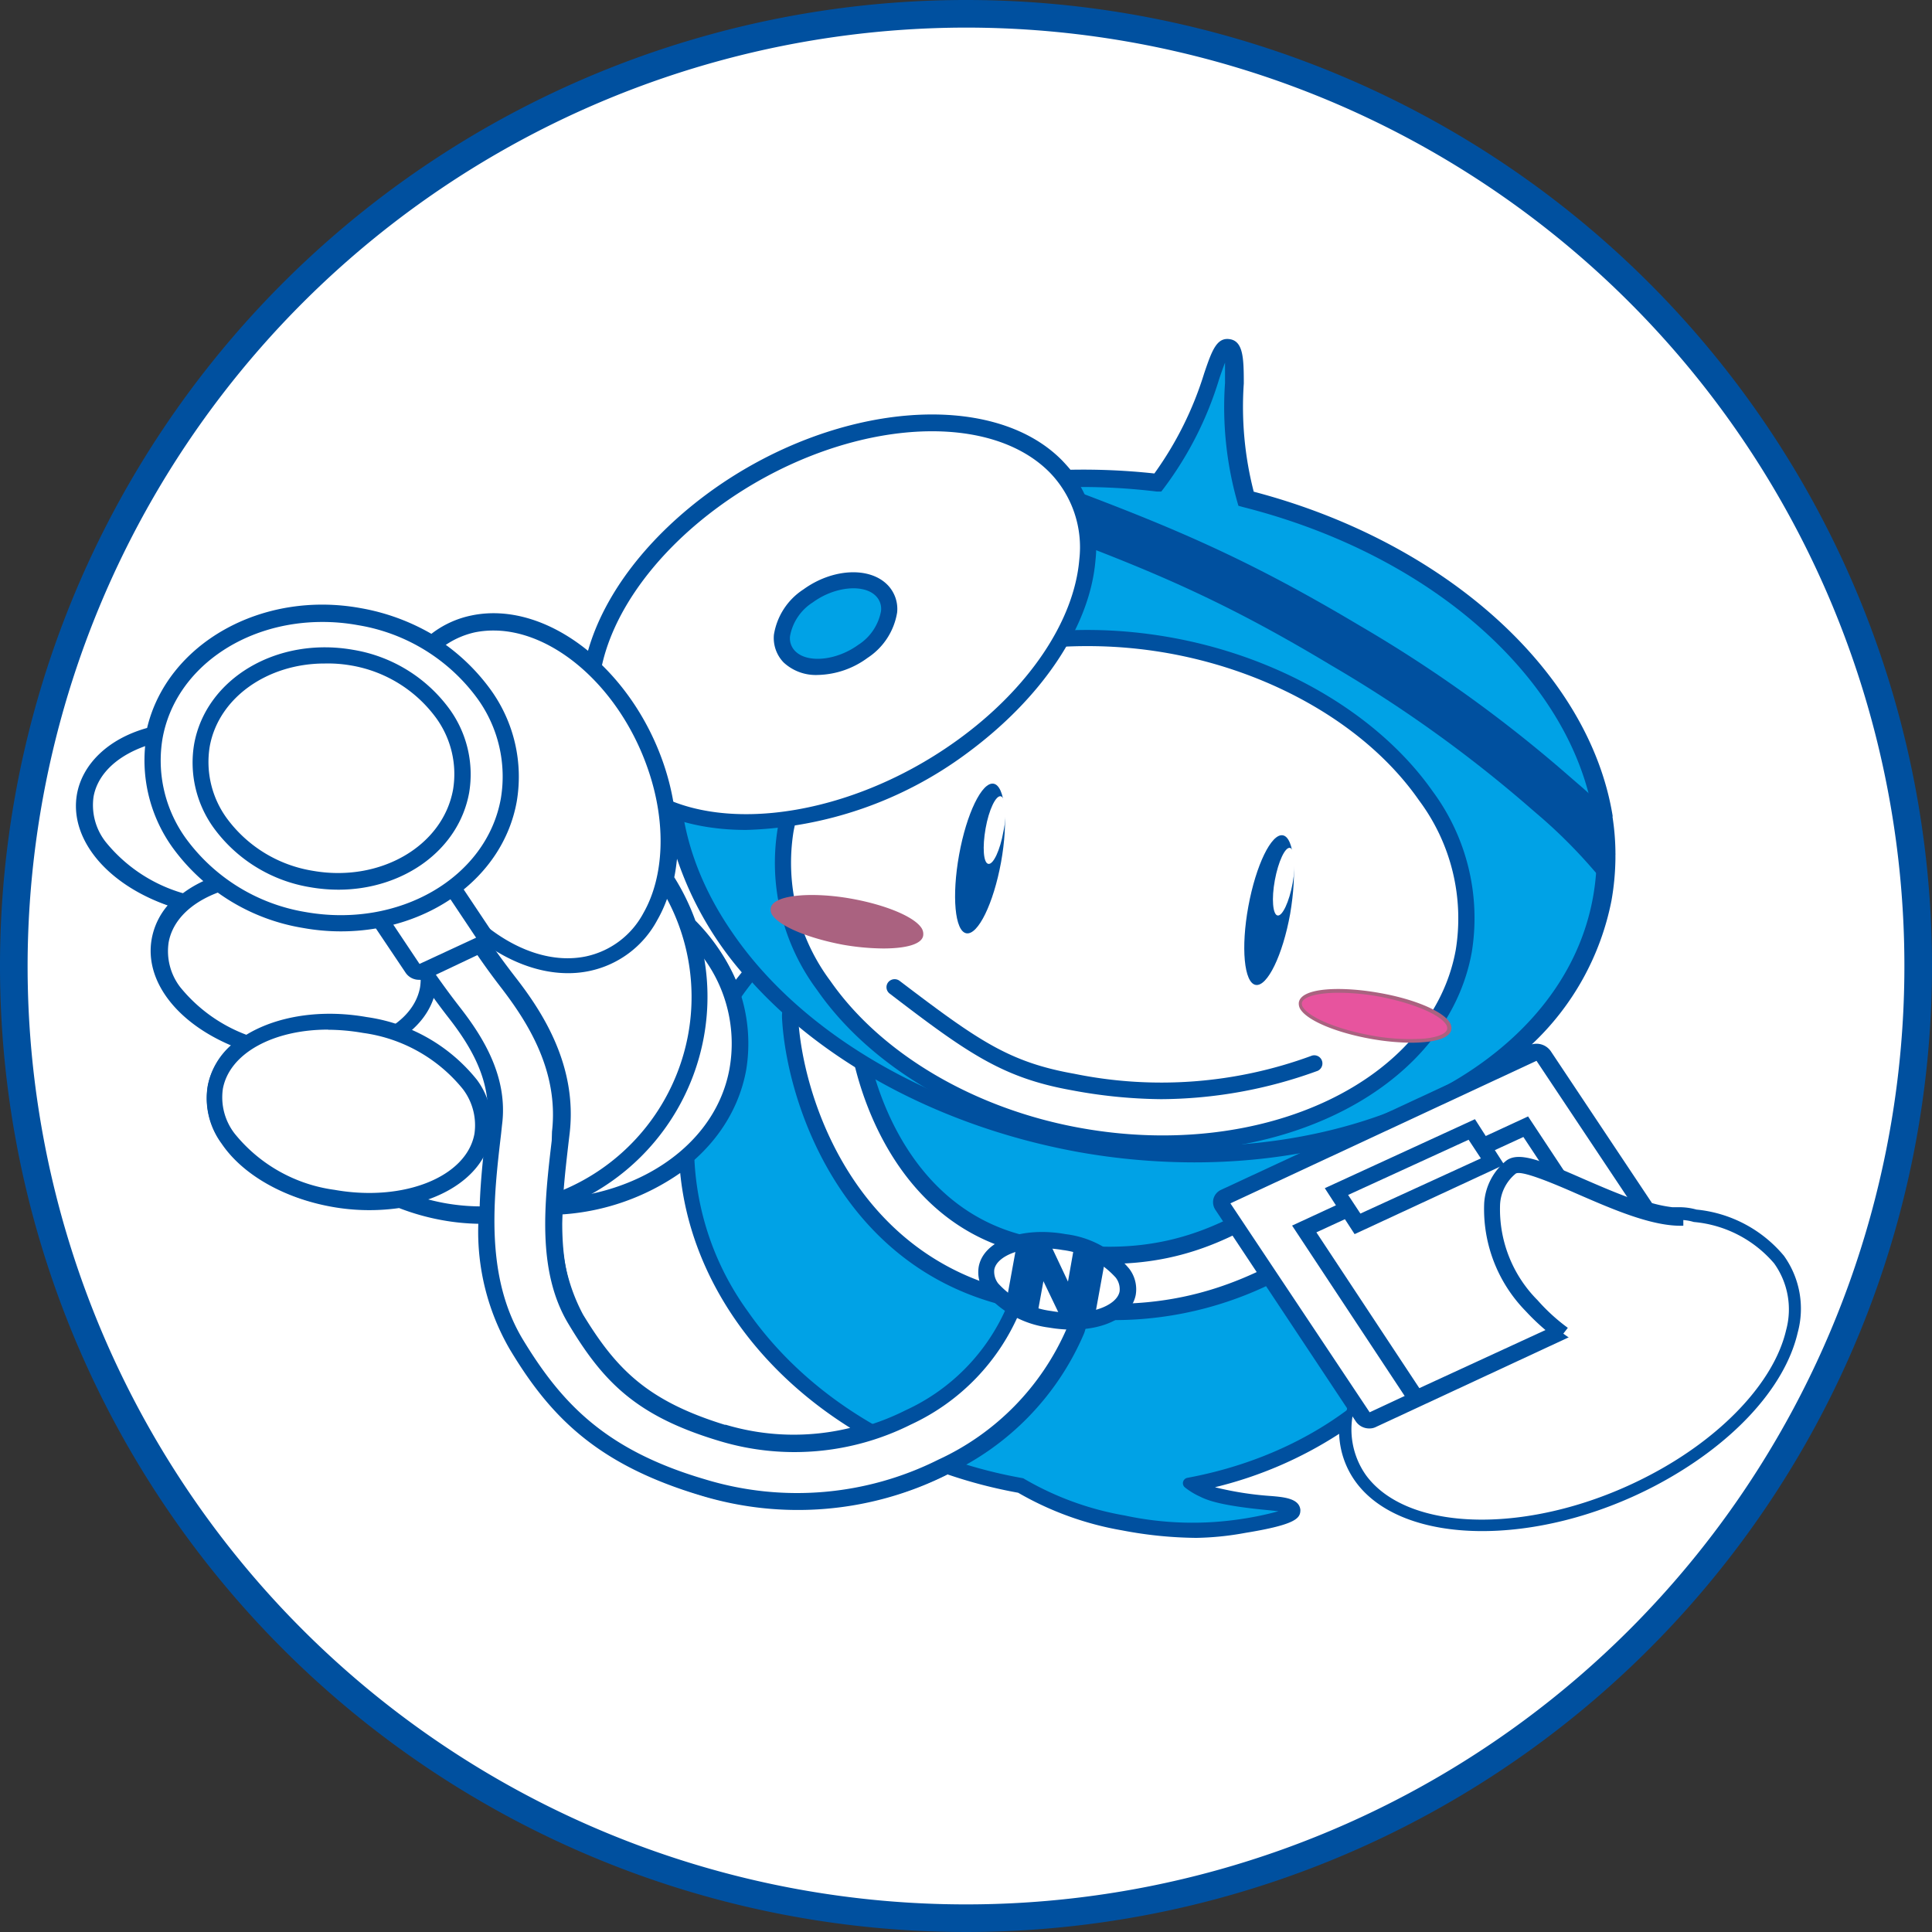 <svg xmlns="http://www.w3.org/2000/svg" viewBox="0 0 140 140"><rect x="0" y="0" width="140" height="140" fill="#333333" stroke="none"/><defs><style>.cls-1{fill:#fff;}.cls-2{fill:#00509f;}.cls-3{fill:#00a2e6;}.cls-4{fill:#aa6280;}.cls-5{fill:#e7549e;}</style></defs><g id="レイヤー_2" data-name="レイヤー 2"><g id="イラスト"><circle class="cls-1" cx="70" cy="70" r="69"/><path class="cls-2" d="M70,2A68,68,0,1,1,2,70,68.07,68.07,0,0,1,70,2m0-2a70,70,0,1,0,70,70A70,70,0,0,0,70,0Z"/><path class="cls-2" d="M86.69,111.44a29.67,29.67,0,0,1-5.36-.54,22.76,22.76,0,0,1-7.55-2.73,35,35,0,0,1-5.12-1.33l-.11.06a24.12,24.12,0,0,1-17.7,1.49c-7.59-2.25-11-5.75-13.93-10.65a17,17,0,0,1-2.26-9.06,16.26,16.26,0,0,1-2.61-.26,16.92,16.92,0,0,1-3.13-.88,15.35,15.35,0,0,1-4.87-.09c-3.47-.62-6.48-2.33-8-4.59a5.54,5.54,0,0,1-1-4.17,5.26,5.26,0,0,1,1.68-2.94C12.73,74.05,10.44,71,11,68a5.12,5.12,0,0,1,1.15-2.39C7.71,64.05,5,60.76,5.58,57.53c.4-2.18,2.28-4,5.08-4.78,1.45-6.09,8.29-10,15.49-8.68a15.58,15.58,0,0,1,5.11,1.86,7.05,7.05,0,0,1,2.9-1.33c2.72-.57,5.75.36,8.45,2.56C43.79,43,47,38.85,51.54,35.57c8.91-6.41,20.32-7.4,25.43-2.2.2.21.4.43.6.67a47.74,47.74,0,0,1,6.08.27,25,25,0,0,0,3.61-7.26c.56-1.65.91-2.63,1.87-2.47s1,1.39,1,3.21a24.67,24.67,0,0,0,.72,7.84c13.87,3.64,24.27,13,26,23.44a.28.28,0,0,1,0,.13,17.79,17.79,0,0,1,.21,2.48l0,.15a.49.49,0,0,1,0,.12l0,.28a18.62,18.62,0,0,1-.29,3.05A19.41,19.41,0,0,1,111,75.68a1.26,1.26,0,0,1,1.38.5l7.33,11a9.46,9.46,0,0,0,1.48.3h.41a4.58,4.58,0,0,1,1.33.17A9.44,9.44,0,0,1,129.27,91a6.58,6.58,0,0,1,1,5.56c-.94,4.06-4.82,8.22-10.38,11.13-8.53,4.45-18.23,4.33-21.63-.28a6.28,6.28,0,0,1-1.22-3.51,29.14,29.14,0,0,1-9,3.87,23.44,23.44,0,0,0,4.11.64c.92.08,2,.18,2.08,1,0,.59-.25,1.06-4,1.67A21.21,21.21,0,0,1,86.69,111.44Zm-18.07-6a.64.64,0,0,1,.2,0,33.79,33.79,0,0,0,5.32,1.39.72.72,0,0,1,.24.1,21.56,21.56,0,0,0,7.18,2.61,22.83,22.83,0,0,0,8.5.23l.92-.17a13.05,13.05,0,0,1-4.13-.88,5.28,5.28,0,0,1-1.16-.71.66.66,0,0,1,.3-1.17,28,28,0,0,0,11.42-4.82.67.67,0,0,1,.74,0,.68.68,0,0,1,.31.68,5.1,5.1,0,0,0,.89,3.94c3,4.1,12,4,19.94-.11,5.15-2.69,8.87-6.62,9.7-10.25a5.22,5.22,0,0,0-.79-4.47h0A8.23,8.23,0,0,0,122.68,89l-.1,0a3.69,3.69,0,0,0-1-.13,5.28,5.28,0,0,1-.56,0,12.78,12.78,0,0,1-2-.41.67.67,0,0,1-.37-.27L111.32,77,106,79.46a.66.66,0,0,1-.62-1.17c5.52-3.26,9.09-8,10-13.25a17,17,0,0,0,.27-2.86v-.42a19.08,19.08,0,0,0-.2-2.31h0a.64.64,0,0,1,0-.07c-1.58-10-11.77-19.1-25.36-22.55a.67.67,0,0,1-.47-.45,25.42,25.42,0,0,1-.88-8.62c0-.35,0-.71,0-1-.09.25-.19.52-.27.77a25.69,25.69,0,0,1-4,7.94.68.68,0,0,1-.6.26,46,46,0,0,0-6.62-.3.66.66,0,0,1-.55-.27A7.93,7.93,0,0,0,76,34.3c-4.67-4.75-15.3-3.7-23.7,2.35-4.69,3.37-7.85,7.7-8.67,11.87a.69.69,0,0,1-.45.51.69.69,0,0,1-.66-.15c-2.58-2.43-5.53-3.52-8.1-3a5.79,5.79,0,0,0-2.68,1.35.68.68,0,0,1-.8.06,14.25,14.25,0,0,0-5.05-1.93c-6.64-1.18-12.93,2.42-14,8a.66.66,0,0,1-.48.51c-2.51.65-4.19,2.09-4.51,3.85-.5,2.74,2.38,5.72,6.69,6.91a.66.66,0,0,1,.47.5.68.68,0,0,1-.23.66,4,4,0,0,0-1.52,2.41c-.47,2.54,2,5.35,5.9,6.67a.66.66,0,0,1,.15,1.19,4.34,4.34,0,0,0-2.08,2.82,4.23,4.23,0,0,0,.82,3.17,11.17,11.17,0,0,0,7.19,4,13.49,13.49,0,0,0,4.61,0,.73.73,0,0,1,.36,0,15,15,0,0,0,6.06,1.11.7.7,0,0,1,.48.2A.66.66,0,0,1,36,88a16.32,16.32,0,0,0,2.07,9c2.81,4.63,6,7.93,13.17,10.07A22.8,22.8,0,0,0,68,105.7l.29-.15A.81.81,0,0,1,68.62,105.46Zm-11.07-.14a18.72,18.72,0,0,1-5.36-.8h0c-6.08-1.81-8.51-4.29-11.08-8.53-1.31-2.16-1.83-4.89-1.67-8.61a.67.67,0,0,1,.64-.63,15.19,15.19,0,0,0,9.36-3.58.66.66,0,0,1,1.1.48c.22,7.68,5.1,15,13.07,19.47a.67.67,0,0,1-.12,1.22A18.91,18.91,0,0,1,57.55,105.32Zm-5-2.07a17.21,17.21,0,0,0,9.06.24C54.47,99,50,92.22,49.29,85a16.91,16.91,0,0,1-8.54,3,13.18,13.18,0,0,0,1.5,7.26c2.4,3.94,4.65,6.26,10.32,8Zm.57-30.19h-.09a.66.66,0,0,1-.54-.46,12.64,12.64,0,0,0-3.17-5.06.72.72,0,0,1-.16-.25,14.7,14.7,0,0,0-1.59-3.23.66.66,0,0,1-.09-.51,13.34,13.34,0,0,0,.11-4.94.66.66,0,0,1,.9-.72c.21.08.43.17.65.24a.68.68,0,0,1,.44.54A22,22,0,0,0,55.12,70a.67.67,0,0,1,0,.87,17.81,17.81,0,0,0-1.43,1.9A.7.7,0,0,1,53.14,73.06Zm-2.75-6.35A14.15,14.15,0,0,1,53.32,71l.43-.54a24.73,24.73,0,0,1-4.69-8.23c-.05.46-.11.9-.2,1.34A16.38,16.38,0,0,1,50.39,66.71Z"/><path class="cls-3" d="M86.11,107.55c10.27-1.91,18.39-8.65,20.06-17.85,2.29-12.62-8.38-25.08-23.84-27.84S52.47,67.09,50.18,79.7,58.56,104.78,74,107.54a22,22,0,0,0,7.42,2.71,23.76,23.76,0,0,0,8.72.23c1.82-.3,5.48-1.06,2-1.38s-4.48-.71-5-.94A5,5,0,0,1,86.11,107.55Z"/><path class="cls-2" d="M86.69,111.16a30.69,30.69,0,0,1-5.31-.52,22.46,22.46,0,0,1-7.5-2.73c-8.52-1.54-15.93-6.06-20.35-12.43a21.15,21.15,0,0,1-3.74-15.85c2.33-12.8,17-20.95,32.6-18.16,8.55,1.53,16,6.06,20.43,12.44a21.12,21.12,0,0,1,3.73,15.86c-1.59,8.77-9.16,15.75-19.42,18l.14.06c.48.21,1.38.59,4.89.91,1.2.11,1.81.25,1.83.76,0,.33,0,.77-3.76,1.39A20.89,20.89,0,0,1,86.69,111.16ZM76.24,61.71c-12.79,0-23.73,7.33-25.68,18.06A20.4,20.4,0,0,0,54.17,95c4.32,6.21,11.58,10.63,19.92,12.11a.35.35,0,0,1,.14.06,21.8,21.8,0,0,0,7.28,2.65,23.41,23.41,0,0,0,8.59.23,22.13,22.13,0,0,0,2.54-.54l-.55-.06c-3.63-.33-4.61-.74-5.13-1a5.14,5.14,0,0,1-1.1-.67.39.39,0,0,1-.13-.4.4.4,0,0,1,.31-.29c10.41-1.93,18.16-8.81,19.74-17.53a20.31,20.31,0,0,0-3.61-15.27C97.86,68.15,90.6,63.73,82.26,62.25A33.68,33.68,0,0,0,76.24,61.71Zm17.06,48h0Z"/><path class="cls-1" d="M59.52,71.72a2.09,2.09,0,0,0-2.27,2c.31,5.72,4,17.31,15.65,20.27,10.72,2.72,17-.56,20.39-2.31l1-.53a1.89,1.89,0,0,0,.79-2.83,2.6,2.6,0,0,0-3.22-.8l-1.22.61c-3,1.55-7.94,4.14-16.65,1.93-9.27-2.36-11.81-12.58-12-16.31A2.4,2.4,0,0,0,59.52,71.72Z"/><path class="cls-2" d="M80.75,95.66a32.47,32.47,0,0,1-8-1.06c-12-3-15.77-14.94-16.08-20.81A2.34,2.34,0,0,1,57.34,72a3,3,0,0,1,2.16-.89h0a3,3,0,0,1,3.07,2.62c.19,3.62,2.65,13.51,11.58,15.78,8.49,2.15,13.34-.37,16.23-1.88L91.63,87a3.21,3.21,0,0,1,4,1A2.4,2.4,0,0,1,96,90a2.64,2.64,0,0,1-1.39,1.7l-1,.53A25.91,25.91,0,0,1,80.75,95.66ZM59.5,72.31a1.83,1.83,0,0,0-1.32.51,1.18,1.18,0,0,0-.34.91c.29,5.57,3.85,16.85,15.2,19.73,10.5,2.66,16.67-.54,20-2.26l1-.53a1.49,1.49,0,0,0,.79-.94,1.28,1.28,0,0,0-.21-1,2,2,0,0,0-2.48-.62l-1.22.61c-3,1.59-8.13,4.24-17.06,2-9.62-2.44-12.25-13-12.46-16.84a1.8,1.8,0,0,0-1.9-1.51h0Z"/><path class="cls-1" d="M128.73,91.43a8.82,8.82,0,0,0-5.95-3.11,3.74,3.74,0,0,0-1.16-.16c-4.12.1-10.7-4.64-12.12-3.63s-1.88,3.63-.78,6.42l-.77.39c-8.26,4.31-12.35,11.35-9.13,15.71s12.52,4.39,20.78.08S132,95.78,128.73,91.43Z"/><path class="cls-2" d="M107.41,110.55c-3.88,0-7.11-1.13-8.77-3.37a6.17,6.17,0,0,1-1-5.2c.9-3.88,4.79-8,10.16-10.83.19-.11.39-.21.59-.31-1-2.72-.64-5.38.93-6.49.78-.56,2.63.27,5,1.32s5.06,2.27,7.14,2.27h.22a4,4,0,0,1,1.13.17,9,9,0,0,1,6.07,3.18,6.17,6.17,0,0,1,1,5.2c-.9,3.88-4.79,8-10.16,10.83A27.18,27.18,0,0,1,107.41,110.55Zm2.64-25.95a.72.72,0,0,0-.42.11c-1.44,1-1.73,3.56-.7,6.16l.07.2-.19.08-.76.39c-5.25,2.74-9.06,6.78-9.92,10.54a5.74,5.74,0,0,0,.87,4.84c3.15,4.26,12.34,4.27,20.5,0,5.26-2.74,9.06-6.78,9.93-10.54a5.72,5.72,0,0,0-.87-4.83h0a8.65,8.65,0,0,0-5.82-3,3.6,3.6,0,0,0-1.12-.15c-2.18.06-5-1.21-7.46-2.31A14.38,14.38,0,0,0,110.05,84.6Z"/><path class="cls-3" d="M90.28,36.18c16.68,4.23,28,16.69,25.79,29-2.38,13.1-19.32,21-37.82,17.74S46.66,66.3,49,53.19C51.3,40.78,66.61,33,84,35,87.82,30.06,88,25.06,89,25.23,90.17,25.44,88.47,30.17,90.28,36.18Z"/><path class="cls-2" d="M86.55,84.23a48,48,0,0,1-8.41-.75c-11-2-20.69-7.63-25.92-15.16-3.38-4.87-4.68-10.13-3.75-15.23,2.3-12.65,17.42-20.65,35.22-18.7a24.74,24.74,0,0,0,3.64-7.31c.55-1.61.89-2.57,1.78-2.42s1,1.35.9,3.13a24.3,24.3,0,0,0,.74,7.9c17,4.45,28.16,17.12,25.9,29.57C114.58,76.63,101.84,84.23,86.55,84.23Zm-8-48.94c-14.78,0-27,7.34-29,18-.87,4.78.36,9.75,3.56,14.35,5,7.28,14.46,12.77,25.17,14.68,18.16,3.24,34.83-4.51,37.15-17.28,2.17-11.92-8.74-24.09-25.37-28.3l-.32-.09-.09-.31a25.29,25.29,0,0,1-.88-8.6c0-.51,0-1.06,0-1.46-.13.33-.28.76-.42,1.17a25.42,25.42,0,0,1-4,7.91l-.2.26-.32,0A45.44,45.44,0,0,0,78.6,35.29Z"/><path class="cls-1" d="M106.07,68.93c-1.79,9.83-14.23,15.82-27.81,13.4S55.14,70,56.92,60.16,71.16,44.35,84.73,46.77,107.85,59.12,106.07,68.93Z"/><path class="cls-2" d="M84.23,83.45a34.34,34.34,0,0,1-6.07-.55c-8-1.42-15.09-5.6-18.95-11.16a15.41,15.41,0,0,1-2.86-11.68C58.19,49.94,71,43.72,84.83,46.19c8,1.43,15.1,5.61,19,11.17A15.43,15.43,0,0,1,106.65,69h0C105.08,77.66,95.58,83.45,84.23,83.45ZM78.74,46.82C68,46.82,59,52.21,57.5,60.27a14.29,14.29,0,0,0,2.67,10.81c3.69,5.3,10.49,9.3,18.2,10.67,13.23,2.36,25.4-3.43,27.12-12.92A14.28,14.28,0,0,0,102.83,58c-3.69-5.31-10.5-9.3-18.2-10.67A33.32,33.32,0,0,0,78.74,46.82Z"/><path class="cls-2" d="M72.22,35.3A1.17,1.17,0,0,0,73,36.83c9.66,3.57,15.11,5.67,23.76,10.88a96.16,96.16,0,0,1,14.61,10.48l.79.68a37.45,37.45,0,0,1,3.55,3.55l.58.67.08-1.19-.11-1.14-.12-1.49c-.63-.64-1.38-1.36-2.16-2l-.76-.65a98.29,98.29,0,0,0-15-10.77C89.34,40.49,83.79,38.34,74,34.7A1.37,1.37,0,0,0,72.22,35.3Z"/><path class="cls-2" d="M116.78,64.54l-1.51-1.73a37.33,37.33,0,0,0-3.49-3.49l-.79-.68A94.9,94.9,0,0,0,96.46,48.21c-8.62-5.18-14-7.28-23.66-10.83a2,2,0,0,1-1.13-1.05,1.6,1.6,0,0,1,0-1.27,2,2,0,0,1,2.47-.9C84,37.8,89.58,40,98.52,45.33a98.36,98.36,0,0,1,15.09,10.83l.75.65c.67.57,1.41,1.26,2.2,2l.15.15.25,2.88ZM73.41,35.19a.71.71,0,0,0-.66.35h0a.44.44,0,0,0,0,.34.81.81,0,0,0,.45.4C82.9,39.86,88.36,42,97.06,47.21a96.42,96.42,0,0,1,14.7,10.54l.78.68a34.69,34.69,0,0,1,3.21,3.16l-.18-2.06c-.7-.7-1.36-1.32-2-1.83l-.76-.65A97.59,97.59,0,0,0,97.92,46.34C89.06,41,83.54,38.87,73.74,35.25A1,1,0,0,0,73.41,35.19Z"/><path class="cls-1" d="M51.93,36.11c-8.67,6.24-11.72,15.33-6.82,20.31s15.9,4,24.57-2.28,11.71-15.33,6.81-20.31S60.59,29.87,51.93,36.11Z"/><path class="cls-2" d="M54.07,60.14c-3.82,0-7.18-1.09-9.37-3.31a8.91,8.91,0,0,1-2.47-7.23c.41-4.82,3.9-10,9.36-14h0c8.88-6.39,20.24-7.38,25.32-2.21a8.91,8.91,0,0,1,2.47,7.23c-.41,4.82-3.91,10-9.36,14A28.19,28.19,0,0,1,54.07,60.14Zm-1.8-23.56c-5.18,3.73-8.5,8.63-8.88,13.12A7.75,7.75,0,0,0,45.53,56c4.7,4.78,15.38,3.73,23.81-2.34,5.17-3.72,8.49-8.63,8.87-13.11a7.78,7.78,0,0,0-2.13-6.3c-4.7-4.78-15.38-3.73-23.81,2.33Z"/><path class="cls-3" d="M58.56,43.17c-1.84,1.33-2.45,3.31-1.36,4.42s3.48.94,5.33-.39,2.46-3.31,1.36-4.42S60.41,41.84,58.56,43.17Z"/><path class="cls-2" d="M59.26,48.91A3.42,3.42,0,0,1,56.78,48a2.55,2.55,0,0,1-.7-2,4.82,4.82,0,0,1,2.14-3.29h0c2.1-1.52,4.78-1.66,6.09-.33a2.49,2.49,0,0,1,.7,2,4.86,4.86,0,0,1-2.14,3.29A6.3,6.3,0,0,1,59.26,48.91Zm-.36-5.26a3.67,3.67,0,0,0-1.65,2.44,1.32,1.32,0,0,0,.37,1.09c.88.9,3,.69,4.57-.45a3.69,3.69,0,0,0,1.65-2.44,1.31,1.31,0,0,0-.37-1.1c-.88-.9-3-.69-4.57.46Z"/><path class="cls-2" d="M72.54,62.48c-.55,3-1.67,5.29-2.51,5.15s-1.07-2.7-.53-5.69,1.66-5.3,2.5-5.15S73.08,59.49,72.54,62.48Z"/><path class="cls-1" d="M72.71,60.26c-.24,1.35-.73,2.4-1.09,2.34s-.44-1.21-.2-2.57.74-2.39,1.09-2.33S73,58.91,72.71,60.26Z"/><path class="cls-2" d="M93.49,66.22c-.54,3-1.66,5.3-2.5,5.15s-1.08-2.7-.53-5.69,1.67-5.3,2.5-5.15S94,63.23,93.49,66.22Z"/><path class="cls-1" d="M93.67,64c-.25,1.35-.74,2.4-1.09,2.34s-.45-1.21-.2-2.56.74-2.4,1.09-2.34S93.91,62.65,93.67,64Z"/><path class="cls-4" d="M66.81,67.75c-.16.85-2.7,1.11-5.67.58S55.86,66.67,56,65.82s2.7-1.1,5.67-.57S67,66.9,66.81,67.75Z"/><path class="cls-4" d="M64,68.73a17.71,17.71,0,0,1-2.91-.27C58.64,68,56.6,67.17,56,66.36a.72.72,0,0,1-.15-.56c.19-1,3.11-1.17,5.83-.68,2.46.44,4.5,1.28,5.07,2.09a.8.8,0,0,1,.15.57h0C66.82,68.44,65.6,68.73,64,68.73Zm-5.21-3.62c-1.56,0-2.58.3-2.66.74a.49.49,0,0,0,.11.36c.52.74,2.53,1.56,4.9,2,3.1.56,5.4.2,5.52-.46a.49.49,0,0,0-.11-.36c-.52-.75-2.54-1.57-4.9-2A16.56,16.56,0,0,0,58.81,65.11Z"/><path class="cls-5" d="M105,74.58c-.15.84-2.69,1.1-5.67.57s-5.27-1.65-5.12-2.5,2.7-1.1,5.68-.57S105.2,73.73,105,74.58Z"/><path class="cls-4" d="M102.27,75.56a17.51,17.51,0,0,1-2.93-.28c-2.46-.44-4.5-1.28-5.07-2.09a.77.77,0,0,1-.15-.56c.2-1.09,3.15-1.16,5.83-.68,2.47.43,4.51,1.28,5.07,2.09a.76.76,0,0,1,.15.56h0c-.08.48-.74.8-1.89.91C103,75.54,102.63,75.56,102.27,75.56ZM97,71.94c-1.56,0-2.58.3-2.66.73a.49.49,0,0,0,.11.36c.52.75,2.54,1.57,4.9,2a15.2,15.2,0,0,0,3.86.23c1-.1,1.6-.36,1.66-.7h0a.49.49,0,0,0-.11-.36c-.52-.75-2.53-1.56-4.9-2A16.56,16.56,0,0,0,97,71.94Z"/><path class="cls-2" d="M84.12,79.65A36.52,36.52,0,0,1,77.64,79c-5-.9-7.53-2.68-13.17-7a.58.58,0,0,1-.11-.82.6.6,0,0,1,.82-.11c5.72,4.35,7.94,5.9,12.67,6.74A31.48,31.48,0,0,0,95,76.52a.59.59,0,1,1,.39,1.11A33.42,33.42,0,0,1,84.12,79.65Z"/><path class="cls-1" d="M122,91.86a.39.39,0,0,1-.14.59L99.44,102.88a.57.57,0,0,1-.68-.21L88.57,87.35a.39.39,0,0,1,.14-.59l22.44-10.42a.55.55,0,0,1,.67.21Z"/><path class="cls-2" d="M99.24,103.51a1.17,1.17,0,0,1-1-.52L88.08,87.68a1,1,0,0,1-.14-.84,1,1,0,0,1,.52-.61L110.9,75.8a1.17,1.17,0,0,1,1.41.42L122.5,91.54a1,1,0,0,1,.14.84.89.89,0,0,1-.52.6L99.69,103.41A1,1,0,0,1,99.24,103.51ZM89.16,87.2l10.09,15.14L121.42,92,111.34,76.87Zm32.37,5Zm.1-.26Z"/><polygon class="cls-1" points="102.6 101.33 94.49 89.05 110.52 81.64 118.64 93.92 102.6 101.33"/><path class="cls-2" d="M102.39,102.07,93.63,88.81l17.1-7.91,8.77,13.27Zm-7-12.77,7.46,11.29,15-6.91-7.46-11.29Z"/><polygon class="cls-1" points="98.37 88.69 96.82 86.34 106.63 81.82 108.18 84.16 98.37 88.69"/><path class="cls-2" d="M98.16,89.43,96,86.1l10.88-5L109,84.4Zm-.47-2.84.89,1.35,8.73-4-.89-1.35Z"/><path class="cls-1" d="M122.64,98.24c-2.34,1.52-6.14.77-9.37-1.61A14.7,14.7,0,0,1,111,94.57c-3.51-3.91-3.61-8.53-1.49-10,1.42-1,7.91,3.69,12,3.84C125.08,88.5,128.17,94.64,122.64,98.24Z"/><path class="cls-2" d="M112.92,97.11A16.15,16.15,0,0,1,110.55,95a10.56,10.56,0,0,1-3-7.82,4.29,4.29,0,0,1,1.62-3.09c.91-.65,2.52,0,5.53,1.32,2.47,1.07,5.28,2.3,7.28,2.24l0,1.17c-2.25.08-5.19-1.22-7.77-2.34-1.57-.69-4-1.72-4.38-1.43a3.09,3.09,0,0,0-1.13,2.26,9.33,9.33,0,0,0,2.72,6.91,13.75,13.75,0,0,0,2.19,2Z"/><path class="cls-1" d="M53.48,77.46c-1.25,6.87-9.18,11.2-17.72,9.68S21.33,78.81,22.57,72s9.18-11.21,17.72-9.68S54.73,70.59,53.48,77.46Z"/><path class="cls-2" d="M39.16,88a20,20,0,0,1-3.5-.31,17.8,17.8,0,0,1-11.57-7A11.8,11.8,0,0,1,22,71.84c1.31-7.17,9.55-11.73,18.4-10.15a17.89,17.89,0,0,1,11.58,7,11.81,11.81,0,0,1,2.09,8.85h0C52.93,83.78,46.58,88,39.16,88ZM36.88,62.55c-6.86,0-12.71,3.85-13.73,9.5a10.43,10.43,0,0,0,1.9,8,16.63,16.63,0,0,0,10.82,6.55c8.2,1.46,15.85-2.67,17-9.2a10.45,10.45,0,0,0-1.9-8,16.63,16.63,0,0,0-10.82-6.55A18.64,18.64,0,0,0,36.88,62.55Z"/><path class="cls-1" d="M50.43,75.06A15.69,15.69,0,1,1,37.8,56.83,15.77,15.77,0,0,1,50.43,75.06Z"/><path class="cls-2" d="M34.93,88.6a15.45,15.45,0,0,1-2.86-.26A16.23,16.23,0,0,1,19,69.44a16.39,16.39,0,0,1,19-13.19A16.25,16.25,0,0,1,51,75.16h0A16.4,16.4,0,0,1,34.93,88.6ZM35,57.17A15.23,15.23,0,0,0,20.1,69.65,15.06,15.06,0,0,0,32.27,87.19,15.21,15.21,0,0,0,49.86,75h0A15.08,15.08,0,0,0,37.69,57.4,16,16,0,0,0,35,57.17Z"/><path class="cls-1" d="M25.61,61.1c-.63,3.46-5.48,5.49-10.83,4.53s-9.17-4.52-8.55-8,5.48-5.48,10.83-4.53S26.24,57.65,25.61,61.1Z"/><path class="cls-2" d="M17.38,66.45a14.88,14.88,0,0,1-2.7-.24,12.39,12.39,0,0,1-8-4.55,5.46,5.46,0,0,1-1-4.12c.68-3.76,5.84-6,11.5-5a12.45,12.45,0,0,1,8,4.56,5.42,5.42,0,0,1,1,4.11h0C25.61,64.37,21.9,66.45,17.38,66.45Zm-3-13c-3.93,0-7.13,1.69-7.6,4.28A4.32,4.32,0,0,0,7.65,61a11.22,11.22,0,0,0,7.24,4.07c5,.9,9.57-.92,10.14-4.06h0a4.28,4.28,0,0,0-.83-3.23A11.27,11.27,0,0,0,17,53.69,15,15,0,0,0,14.41,53.47Z"/><path class="cls-1" d="M31,71.59c-.63,3.46-5.47,5.48-10.82,4.53s-9.18-4.53-8.55-8,5.48-5.48,10.82-4.53S31.64,68.13,31,71.59Z"/><path class="cls-2" d="M22.77,76.94a15.52,15.52,0,0,1-2.68-.24c-3.46-.62-6.45-2.32-8-4.56a5.44,5.44,0,0,1-1-4.11c.68-3.77,5.84-6,11.5-5a12.36,12.36,0,0,1,8,4.56,5.41,5.41,0,0,1,1,4.1h0C31,74.85,27.29,76.94,22.77,76.94ZM19.82,64c-3.94,0-7.13,1.69-7.6,4.29a4.28,4.28,0,0,0,.83,3.23,11.27,11.27,0,0,0,7.24,4.08c5,.89,9.58-.93,10.15-4.06h0a4.28,4.28,0,0,0-.84-3.23,11.22,11.22,0,0,0-7.24-4.08A14,14,0,0,0,19.82,64Z"/><path class="cls-1" d="M35,82.26c-.63,3.46-5.48,5.49-10.83,4.54s-9.17-4.54-8.54-8,5.47-5.49,10.82-4.53S35.61,78.81,35,82.26Z"/><path class="cls-2" d="M26.76,87.61a14.8,14.8,0,0,1-2.7-.24,12.36,12.36,0,0,1-8-4.56,5.42,5.42,0,0,1-1-4.11c.69-3.76,5.85-6,11.51-5a12.45,12.45,0,0,1,8,4.56,5.47,5.47,0,0,1,1,4.11h0C35,85.53,31.27,87.61,26.76,87.61Zm-3-13c-3.93,0-7.13,1.7-7.61,4.29A4.29,4.29,0,0,0,17,82.14a11.22,11.22,0,0,0,7.24,4.08c5,.89,9.57-.93,10.14-4.06a4.33,4.33,0,0,0-.83-3.23,11.25,11.25,0,0,0-7.24-4.08A15,15,0,0,0,23.8,74.62Z"/><path class="cls-1" d="M47.55,55.61c2.29,6.78.08,13.13-4.95,14.18s-11-3.57-13.25-10.35-.07-13.13,4.95-14.19S45.26,48.83,47.55,55.61Z"/><path class="cls-2" d="M41.16,70.52C36.25,70.52,31,66,28.8,59.63c-1.39-4.1-1.21-8.31.47-11.26a7.31,7.31,0,0,1,4.91-3.69c5.31-1.11,11.55,3.7,13.93,10.74h0c1.38,4.1,1.21,8.31-.48,11.25a7.26,7.26,0,0,1-4.91,3.69A7.44,7.44,0,0,1,41.16,70.52ZM35.77,45.69a6.79,6.79,0,0,0-1.35.13A6.14,6.14,0,0,0,30.29,49c-1.52,2.66-1.67,6.51-.38,10.3,2.19,6.49,7.83,11,12.57,10a6.18,6.18,0,0,0,4.14-3.13c1.52-2.66,1.66-6.51.38-10.3C45,49.91,40.19,45.69,35.77,45.69Z"/><path class="cls-1" d="M30.54,66a1.86,1.86,0,0,0-.9,2.76c.07.09,1.6,2.49,3.31,4.69,1.57,2,3.31,4.74,2.93,8l-.07.67c-.55,4.67-1.24,10.49,1.68,15.29s6.17,8.17,13.55,10.37a23.51,23.51,0,0,0,17.22-1.46,19.23,19.23,0,0,0,9.6-9.85,2.07,2.07,0,0,0-1.4-2.7,2.42,2.42,0,0,0-3.06,1.08,15.14,15.14,0,0,1-7.65,7.87,18.22,18.22,0,0,1-13.37,1.18c-5.88-1.75-8.21-4.15-10.7-8.24C39.46,92,40,87.06,40.54,82.72l.08-.67c.54-4.66-1.89-8.4-3.76-10.8-1.58-2-3.06-4.35-3.08-4.37A2.65,2.65,0,0,0,30.54,66Z"/><path class="cls-2" d="M57.82,109.35a24.4,24.4,0,0,1-7-1C43.31,106.07,40,102.58,37,97.7S34.67,86.8,35.22,82l.08-.68c.36-3.07-1.31-5.67-2.81-7.59-1.38-1.77-2.65-3.68-3.29-4.66l0-.07a2.36,2.36,0,0,1-.31-2,2.6,2.6,0,0,1,1.45-1.6,3.28,3.28,0,0,1,4,1.14l0,0,.07.11c1,1.58,2.1,3.08,3,4.24,1.93,2.49,4.43,6.36,3.87,11.23l-.08.67c-.49,4.24-1.06,9,1.06,12.55,2.41,4,4.67,6.28,10.37,8a17.66,17.66,0,0,0,13-1.15,14.59,14.59,0,0,0,7.36-7.58,3,3,0,0,1,3.8-1.39,3,3,0,0,1,1.73,1.58,2.39,2.39,0,0,1,0,1.91,19.8,19.8,0,0,1-9.89,10.13A24.24,24.24,0,0,1,57.82,109.35Zm-26.24-43a2,2,0,0,0-.8.16h0a1.38,1.38,0,0,0-.81.85,1.21,1.21,0,0,0,.17,1.05l0,.07c.63,1,1.88,2.84,3.24,4.58,1.63,2.1,3.45,5,3,8.45l-.07.66c-.54,4.6-1.21,10.31,1.6,14.93s6,8,13.22,10.11A22.86,22.86,0,0,0,68,105.77a18.61,18.61,0,0,0,9.32-9.55,1.16,1.16,0,0,0,0-1,1.82,1.82,0,0,0-1.06-1,1.85,1.85,0,0,0-2.33.76A15.7,15.7,0,0,1,66,103.23a18.81,18.81,0,0,1-13.8,1.21c-6.06-1.8-8.47-4.27-11-8.49-2.33-3.85-1.74-8.87-1.22-13.3L40,82c.51-4.44-1.83-8-3.64-10.37-.93-1.2-2-2.69-3-4.32l-.05-.08A2.05,2.05,0,0,0,31.58,66.33Z"/><path class="cls-1" d="M81.71,93.73c-.28,1.55-2.8,2.4-5.63,1.89s-4.89-2.17-4.61-3.72,2.8-2.4,5.63-1.89S82,92.18,81.71,93.73Z"/><path class="cls-2" d="M77.69,96.35A10.23,10.23,0,0,1,76,96.2a7.24,7.24,0,0,1-4.61-2.51,2.5,2.5,0,0,1-.47-1.89c.34-1.9,3.11-2.94,6.3-2.37a7.11,7.11,0,0,1,4.61,2.51,2.45,2.45,0,0,1,.47,1.89C82,95.38,80.11,96.35,77.69,96.35Zm-2.2-5.9c-1.92,0-3.29.71-3.44,1.55a1.4,1.4,0,0,0,.28,1,6.28,6.28,0,0,0,3.85,2c2.69.47,4.76-.37,4.95-1.42h0a1.38,1.38,0,0,0-.28-1,6.22,6.22,0,0,0-3.85-2A9,9,0,0,0,75.49,90.45Z"/><polygon class="cls-2" points="77.78 90.66 77.39 92.87 76.22 90.39 76.06 90.36 74.26 90.03 73.72 89.94 72.87 94.62 75.21 95.03 75.61 92.84 76.8 95.32 76.93 95.34 78.7 95.66 79.27 95.76 80.12 91.08 77.78 90.66"/><path class="cls-1" d="M30.68,70.37a.62.62,0,0,1-.77-.18L26.2,64.63a.42.42,0,0,1,.21-.64l4.22-2a.64.64,0,0,1,.77.18l3.72,5.57a.44.44,0,0,1-.22.64Z"/><path class="cls-2" d="M30.4,71a1.17,1.17,0,0,1-1-.5L25.71,65a1,1,0,0,1-.13-.82,1.1,1.1,0,0,1,.59-.68l4.22-2a1.21,1.21,0,0,1,1.5.39l3.71,5.56a1,1,0,0,1,.14.82,1.06,1.06,0,0,1-.6.68l-4.22,2A1.31,1.31,0,0,1,30.4,71Zm-3.61-6.56,3.61,5.41,0,0,4.1-1.9-3.61-5.41Zm7.84,3.64Z"/><path class="cls-1" d="M36.87,58c-1.1,6.06-7.74,10-14.83,8.68S10.1,59.46,11.2,53.4,18.94,43.46,26,44.72,38,51.92,36.87,58Z"/><path class="cls-2" d="M24.71,67.49a15.42,15.42,0,0,1-2.77-.25,14.59,14.59,0,0,1-9.44-5.83,10.84,10.84,0,0,1-1.88-8.12c1.16-6.36,8.11-10.47,15.51-9.14A14.59,14.59,0,0,1,35.57,50a10.76,10.76,0,0,1,1.87,8.11h0C36.43,63.65,31,67.49,24.71,67.49ZM23.35,45.07c-5.73,0-10.67,3.44-11.57,8.43a9.64,9.64,0,0,0,1.68,7.24,13.45,13.45,0,0,0,8.68,5.35c6.77,1.2,13.11-2.48,14.15-8.21h0a9.64,9.64,0,0,0-1.68-7.24,13.4,13.4,0,0,0-8.68-5.34A14.22,14.22,0,0,0,23.35,45.07Z"/><path class="cls-1" d="M33.42,57.37c-.8,4.43-5.66,7.27-10.85,6.35s-8.73-5.27-7.92-9.7,5.66-7.28,10.84-6.35S34.23,52.94,33.42,57.37Z"/><path class="cls-2" d="M24.52,64.47a12,12,0,0,1-2.05-.18,10.82,10.82,0,0,1-7-4.32,8.08,8.08,0,0,1-1.4-6.06c.86-4.74,6-7.8,11.53-6.82a10.83,10.83,0,0,1,7,4.33,8.07,8.07,0,0,1,1.4,6h0C33.25,61.62,29.2,64.47,24.52,64.47Zm-1-16.39c-4.12,0-7.67,2.46-8.32,6a6.93,6.93,0,0,0,1.21,5.18,9.63,9.63,0,0,0,6.25,3.84c4.86.86,9.42-1.77,10.17-5.88h0a6.92,6.92,0,0,0-1.21-5.17,9.63,9.63,0,0,0-6.25-3.84A9.72,9.72,0,0,0,23.54,48.08Z"/></g></g></svg>